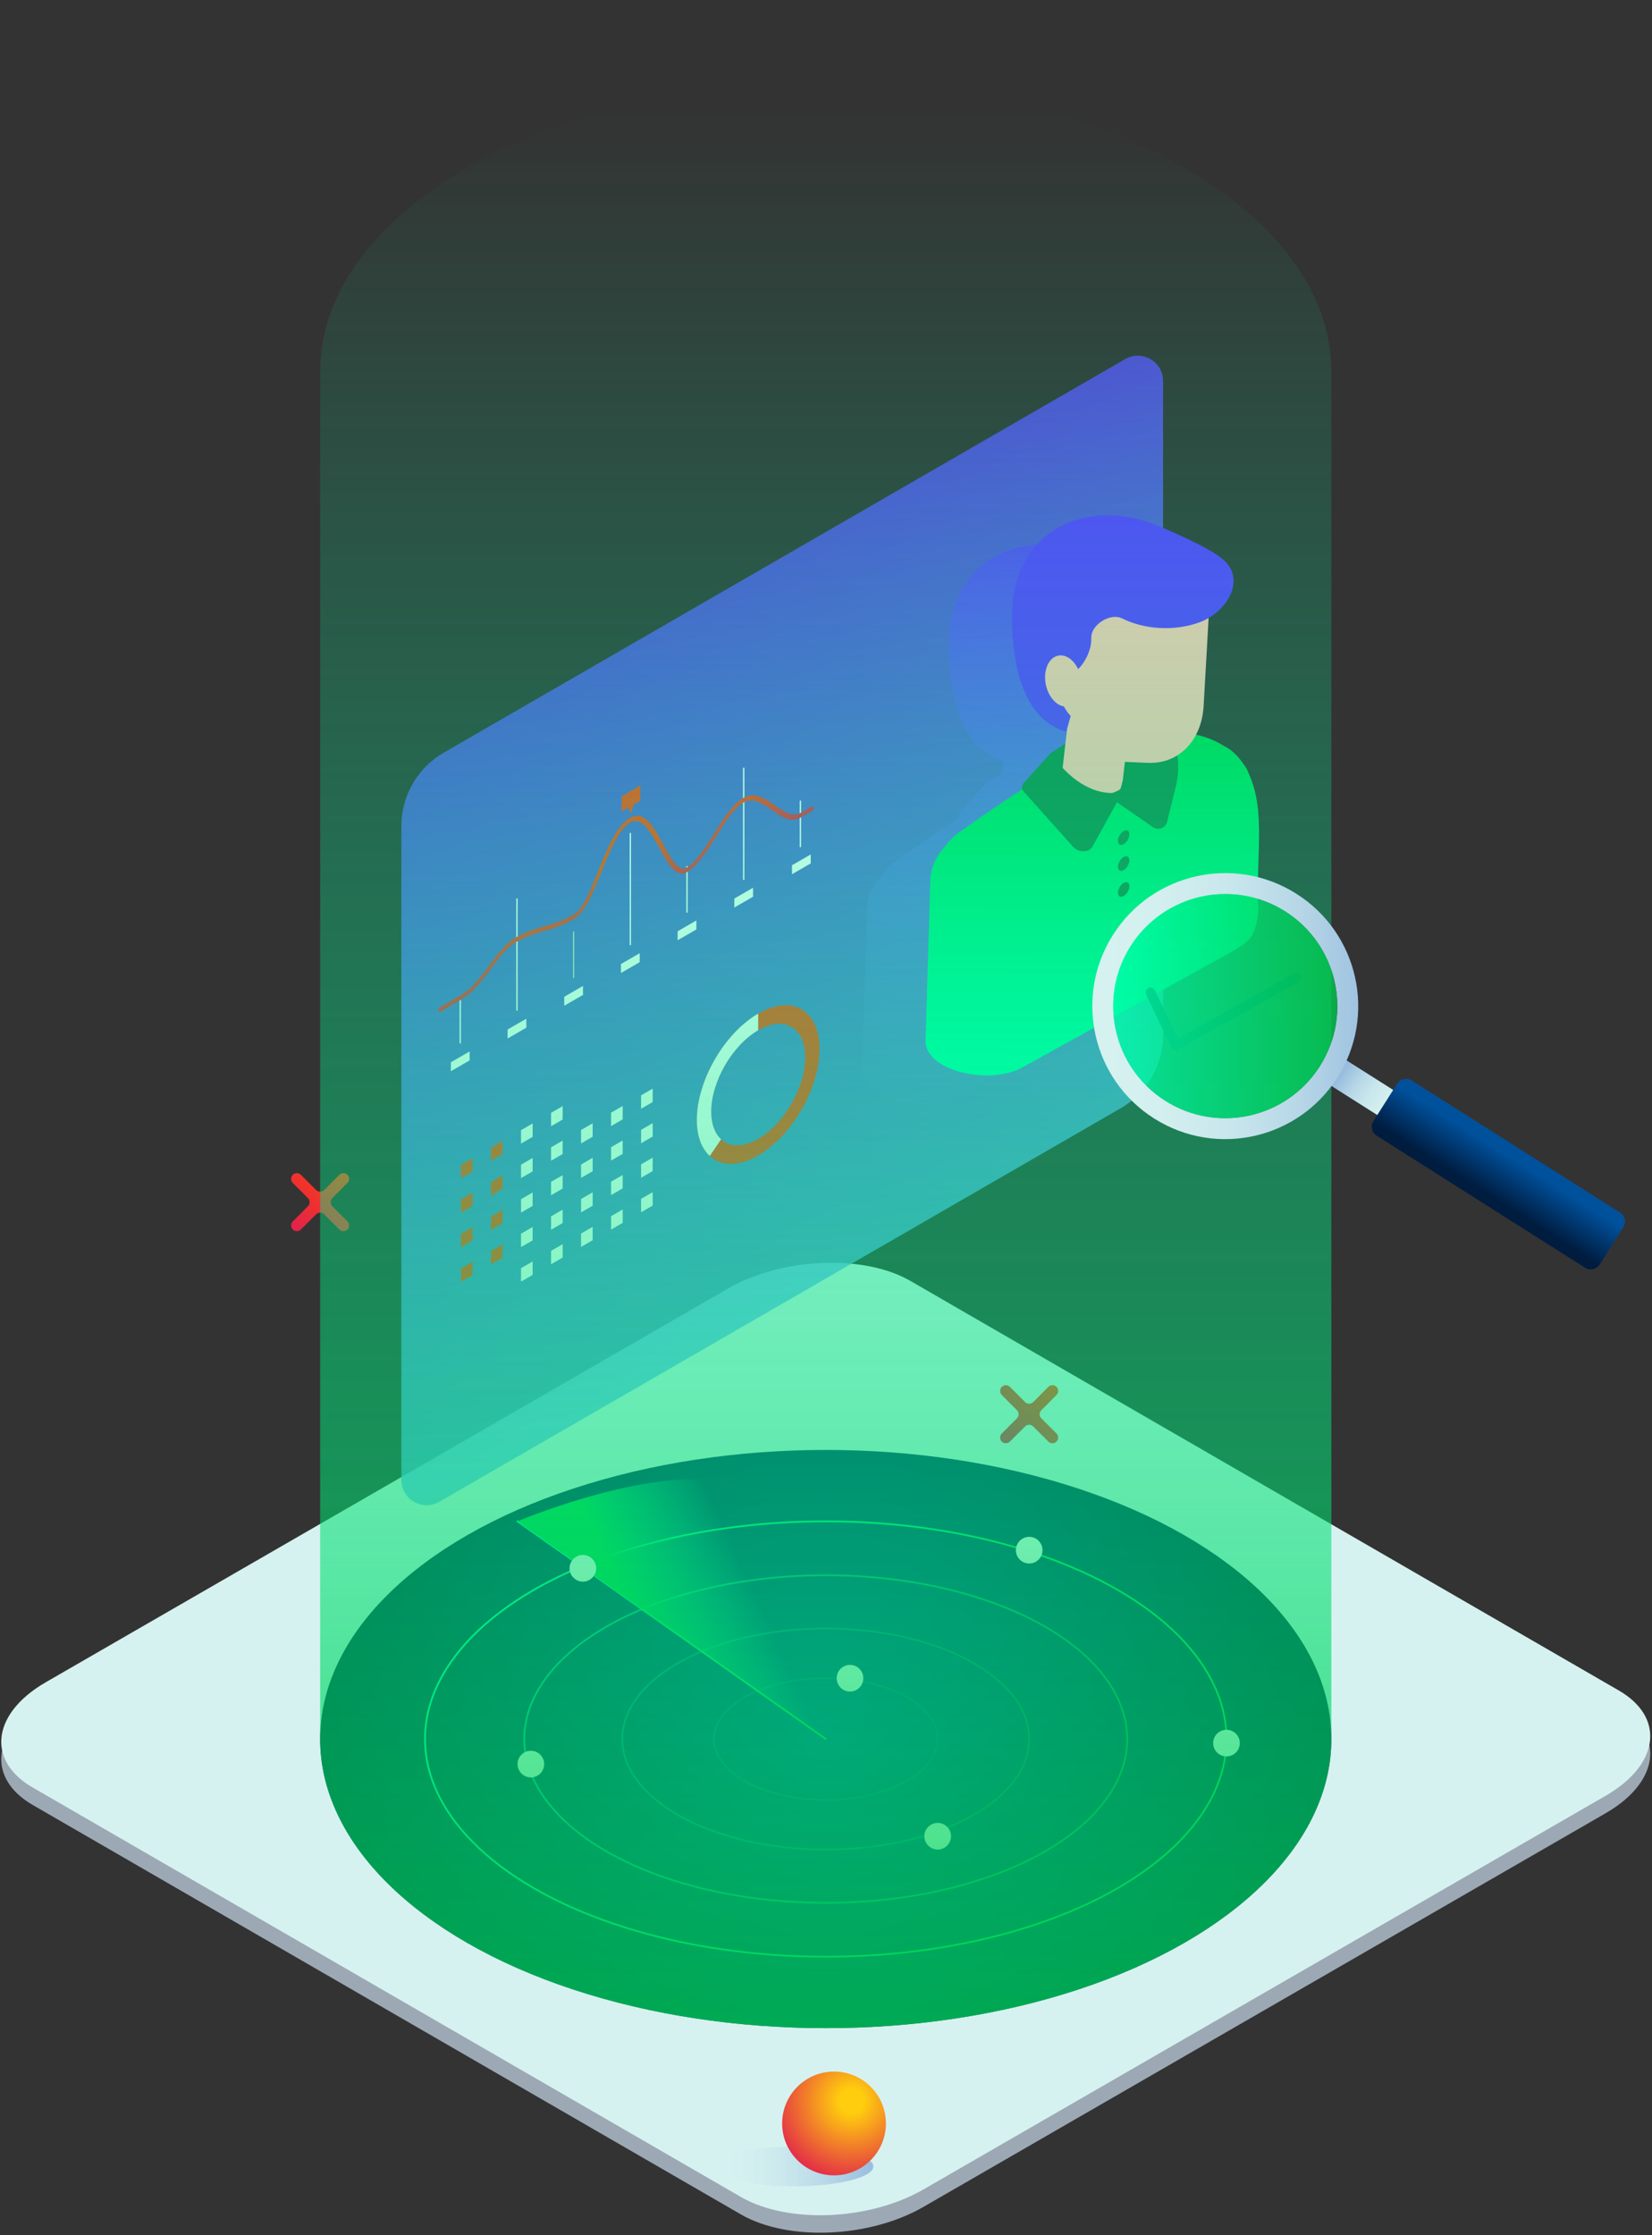 <svg xmlns="http://www.w3.org/2000/svg" width="468" height="633" viewBox="0 0 468 633">
    <rect x="0" y="0" width="468" height="633" fill="#333333" stroke="none"/>
    <defs>
        <linearGradient id="prefix__b" x1="100.136%" x2="-.131%" y1="49.997%" y2="49.997%">
            <stop offset="0%" stop-color="#00CD4D"/>
            <stop offset="100%" stop-color="#00FFAD"/>
        </linearGradient>
        <linearGradient id="prefix__c" x1="100.18%" x2="-.174%" y1="49.996%" y2="49.996%">
            <stop offset="0%" stop-color="#00CD4D"/>
            <stop offset="100%" stop-color="#00FFAD"/>
        </linearGradient>
        <linearGradient id="prefix__d" x1="100.275%" x2="-.266%" y1="49.994%" y2="49.994%">
            <stop offset="0%" stop-color="#00CD4D"/>
            <stop offset="100%" stop-color="#00FFAD"/>
        </linearGradient>
        <linearGradient id="prefix__e" x1="100.498%" x2="-.48%" y1="49.989%" y2="49.989%">
            <stop offset="0%" stop-color="#00CD4D"/>
            <stop offset="100%" stop-color="#00FFAD"/>
        </linearGradient>
        <linearGradient id="prefix__f" x1="100.356%" x2="-.345%" y1="49.997%" y2="49.997%">
            <stop offset="0%" stop-color="#00CD4D"/>
            <stop offset="100%" stop-color="#00FFAD"/>
        </linearGradient>
        <linearGradient id="prefix__g" x1="39.544%" x2="77.029%" y1="59.915%" y2="45.046%">
            <stop offset="0%" stop-color="#00CD4D"/>
            <stop offset="100%" stop-color="#00FFAD" stop-opacity="0"/>
        </linearGradient>
        <linearGradient id="prefix__h" x1="49.76%" x2="49.76%" y1="99.991%" y2="-6373.713%">
            <stop offset="0%" stop-color="#63B7F3"/>
            <stop offset="100%" stop-color="#5C37FF" stop-opacity="0"/>
        </linearGradient>
        <linearGradient id="prefix__i" x1="49.76%" x2="49.76%" y1="103.964%" y2="-2.807%">
            <stop offset="0%" stop-color="#63B7F3"/>
            <stop offset="100%" stop-color="#5C37FF" stop-opacity="0"/>
        </linearGradient>
        <linearGradient id="prefix__j" x1="49.76%" x2="49.76%" y1="6473.675%" y2="-.032%">
            <stop offset="0%" stop-color="#63B7F3"/>
            <stop offset="100%" stop-color="#5C37FF" stop-opacity="0"/>
        </linearGradient>
        <linearGradient id="prefix__k" x1="50.28%" x2="50.28%" y1="100.088%" y2="-7328.576%">
            <stop offset="0%" stop-color="#63B7F3"/>
            <stop offset="100%" stop-color="#5C37FF" stop-opacity="0"/>
        </linearGradient>
        <linearGradient id="prefix__l" x1="50.28%" x2="50.28%" y1="103.404%" y2="-2.415%">
            <stop offset="0%" stop-color="#63B7F3"/>
            <stop offset="100%" stop-color="#5C37FF" stop-opacity="0"/>
        </linearGradient>
        <linearGradient id="prefix__m" x1="50.28%" x2="50.28%" y1="7407.087%" y2=".079%">
            <stop offset="0%" stop-color="#63B7F3"/>
            <stop offset="100%" stop-color="#5C37FF" stop-opacity="0"/>
        </linearGradient>
        <linearGradient id="prefix__n" x1="96.65%" x2="2.272%" y1="2.637%" y2="97.015%">
            <stop offset="0%" stop-color="#FF430D"/>
            <stop offset="99.86%" stop-color="#E1214C"/>
        </linearGradient>
        <linearGradient id="prefix__o" x1="59.09%" x2="37.336%" y1="84.067%" y2="2.552%">
            <stop offset="0%" stop-color="#63B7F3"/>
            <stop offset="99.77%" stop-color="#5C37FF"/>
        </linearGradient>
        <linearGradient id="prefix__p" x1="38.94%" x2="55.298%" y1="39.658%" y2="56.198%">
            <stop offset="0%" stop-color="#FF430D"/>
            <stop offset="99.86%" stop-color="#E1214C"/>
        </linearGradient>
        <linearGradient id="prefix__q" x1="50.306%" x2="49.126%" y1="102.405%" y2="-1.347%">
            <stop offset="0%" stop-color="#63B7F3" stop-opacity="0"/>
            <stop offset="99.77%" stop-color="#5C37FF"/>
        </linearGradient>
        <linearGradient id="prefix__r" x1="50.412%" x2="49.774%" y1="-1.782%" y2="92.775%">
            <stop offset="0%" stop-color="#00CD4D"/>
            <stop offset="100%" stop-color="#00FFAD"/>
        </linearGradient>
        <linearGradient id="prefix__s" x1="49.66%" x2="49.66%" y1="99.91%" y2="-8926.411%">
            <stop offset="0%" stop-color="#63B7F3"/>
            <stop offset="100%" stop-color="#5C37FF" stop-opacity="0"/>
        </linearGradient>
        <linearGradient id="prefix__t" x1="49.66%" x2="49.66%" y1="102.755%" y2="-1.957%">
            <stop offset="0%" stop-color="#63B7F3"/>
            <stop offset="100%" stop-color="#5C37FF" stop-opacity="0"/>
        </linearGradient>
        <linearGradient id="prefix__u" x1="49.66%" x2="49.66%" y1="9026.437%" y2=".117%">
            <stop offset="0%" stop-color="#63B7F3"/>
            <stop offset="100%" stop-color="#5C37FF" stop-opacity="0"/>
        </linearGradient>
        <linearGradient id="prefix__v" x1="49.8%" x2="49.8%" y1="99.942%" y2="-5904.802%">
            <stop offset="0%" stop-color="#63B7F3"/>
            <stop offset="100%" stop-color="#5C37FF" stop-opacity="0"/>
        </linearGradient>
        <linearGradient id="prefix__w" x1="49.8%" x2="49.8%" y1="104.232%" y2="-3.007%">
            <stop offset="0%" stop-color="#63B7F3"/>
            <stop offset="100%" stop-color="#5C37FF" stop-opacity="0"/>
        </linearGradient>
        <linearGradient id="prefix__x" x1="49.8%" x2="49.8%" y1="6022.164%" y2="-.137%">
            <stop offset="0%" stop-color="#63B7F3"/>
            <stop offset="100%" stop-color="#5C37FF" stop-opacity="0"/>
        </linearGradient>
        <linearGradient id="prefix__y" x1="49.99%" x2="49.99%" y1="99.999%" y2="-.001%">
            <stop offset="0%" stop-color="#63B7F3"/>
            <stop offset="100%" stop-color="#5C37FF" stop-opacity="0"/>
        </linearGradient>
        <linearGradient id="prefix__z" x1="50.45%" x2="50.45%" y1="100.119%" y2="-.12%">
            <stop offset="0%" stop-color="#00CD4D"/>
            <stop offset="100%" stop-color="#00FFAD" stop-opacity="0"/>
        </linearGradient>
        <linearGradient id="prefix__A" x1="49.8%" x2="49.8%" y1="100.086%" y2="-.086%">
            <stop offset="0%" stop-color="#00CD4D"/>
            <stop offset="100%" stop-color="#00FFAD" stop-opacity="0"/>
        </linearGradient>
        <linearGradient id="prefix__B" x1="96.657%" x2="2.279%" y1="2.617%" y2="96.995%">
            <stop offset="0%" stop-color="#FF430D"/>
            <stop offset="99.86%" stop-color="#E1214C"/>
        </linearGradient>
        <linearGradient id="prefix__C" x1="50.002%" x2="50.002%" y1="99.855%" y2="2.019%">
            <stop offset="0%" stop-color="#00CD4D"/>
            <stop offset="7.78%" stop-color="#00D359" stop-opacity=".922"/>
            <stop offset="34.73%" stop-color="#00E67D" stop-opacity=".653"/>
            <stop offset="59.91%" stop-color="#00F498" stop-opacity=".401"/>
            <stop offset="82.41%" stop-color="#00FCA7" stop-opacity=".176"/>
            <stop offset="100%" stop-color="#00FFAD" stop-opacity="0"/>
        </linearGradient>
        <linearGradient id="prefix__D" x1="99.653%" x2="-.321%" y1="50.131%" y2="50.131%">
            <stop offset=".276%" stop-color="#98BDDE"/>
            <stop offset="100%" stop-color="#D6F2F0" stop-opacity="0"/>
        </linearGradient>
        <linearGradient id="prefix__F" x1="12.567%" x2="84.073%" y1="30.662%" y2="70.443%">
            <stop offset=".276%" stop-color="#98BDDE"/>
            <stop offset="4.67%" stop-color="#9EC2E0"/>
            <stop offset="25.88%" stop-color="#B7D7E7"/>
            <stop offset="48.14%" stop-color="#C8E6EC"/>
            <stop offset="71.95%" stop-color="#D3EFEF"/>
            <stop offset="100%" stop-color="#D6F2F0"/>
        </linearGradient>
        <linearGradient id="prefix__G" x1="56.905%" x2="43.107%" y1="42.328%" y2="58.713%">
            <stop offset="1.57%" stop-color="#00519C"/>
            <stop offset="99.86%" stop-color="#001C3F"/>
        </linearGradient>
        <linearGradient id="prefix__H" x1="99.998%" x2="0%" y1="50%" y2="50%">
            <stop offset=".276%" stop-color="#98BDDE"/>
            <stop offset="4.67%" stop-color="#9EC2E0"/>
            <stop offset="25.88%" stop-color="#B7D7E7"/>
            <stop offset="48.14%" stop-color="#C8E6EC"/>
            <stop offset="71.95%" stop-color="#D3EFEF"/>
            <stop offset="100%" stop-color="#D6F2F0"/>
        </linearGradient>
        <linearGradient id="prefix__I" x1="100.013%" x2="-.005%" y1="50%" y2="50%">
            <stop offset="0%" stop-color="#00CD4D"/>
            <stop offset="100%" stop-color="#00FFAD"/>
        </linearGradient>
        <radialGradient id="prefix__a" cx="50.002%" cy="50.011%" r="86.509%" fx="50.002%" fy="50.011%" gradientTransform="matrix(-.572 0 0 -1 .786 1)">
            <stop offset="1.57%" stop-color="#00519C"/>
            <stop offset="100%" stop-color="#001C3F"/>
        </radialGradient>
        <radialGradient id="prefix__E" cx="66.932%" cy="28.393%" r="82.28%" fx="66.932%" fy="28.393%">
            <stop offset="14.45%" stop-color="#FFCD0D"/>
            <stop offset="100%" stop-color="#E1214C"/>
        </radialGradient>
    </defs>
    <g fill="none" fill-rule="evenodd">
        <path fill="#9CA9B5" fill-rule="nonzero" d="M9.289 511.156l200.608 115.94c13.243 7.657 36.38 6.705 51.683-2.12L454.853 513.49c7.99-4.608 12.254-10.455 12.623-16.088.333-5.145-2.584-10.098-8.907-13.754l-200.61-115.94c-13.241-7.658-36.38-6.705-51.682 2.12L13.004 481.313C5.014 485.922.75 491.769.381 497.402c-.333 5.144 2.584 10.098 8.908 13.754z"/>
        <path fill="#D6F2F0" fill-rule="nonzero" d="M9.289 506.214l200.608 115.94c13.243 7.657 36.38 6.705 51.683-2.12l193.273-111.486c7.99-4.608 12.254-10.455 12.623-16.088.333-5.145-2.584-10.098-8.907-13.754l-200.61-115.94c-13.241-7.658-36.38-6.705-51.682 2.12L13.004 476.371C5.014 480.98.75 486.827.381 492.46c-.333 5.144 2.584 10.11 8.908 13.754z"/>
        <ellipse cx="233.929" cy="492.472" fill="url(#prefix__a)" fill-rule="nonzero" rx="143.234" ry="81.87"/>
        <ellipse cx="233.929" cy="492.472" stroke="url(#prefix__b)" stroke-linecap="round" stroke-linejoin="round" stroke-width=".513" rx="113.523" ry="61.65"/>
        <ellipse cx="233.929" cy="492.472" stroke="url(#prefix__c)" stroke-linecap="round" stroke-linejoin="round" stroke-width=".513" opacity=".6" rx="85.407" ry="46.383"/>
        <ellipse cx="233.929" cy="492.472" stroke="url(#prefix__d)" stroke-linecap="round" stroke-linejoin="round" stroke-width=".513" opacity=".3" rx="57.625" ry="31.295"/>
        <ellipse cx="233.929" cy="492.472" stroke="url(#prefix__e)" stroke-linecap="round" stroke-linejoin="round" stroke-width=".513" opacity=".15" rx="31.7" ry="17.22"/>
        <path stroke="url(#prefix__f)" stroke-linecap="round" stroke-linejoin="round" stroke-width=".513" d="M233.929 492.472L146.616 430.822"/>
        <path fill="url(#prefix__g)" fill-rule="nonzero" d="M233.929 492.472l-87.313-61.65s32.546-13.885 55.612-11.718l31.7 73.368z"/>
        <g stroke-width=".685">
            <path stroke="url(#prefix__h)" d="M0.786 264.307L0.786 260.234" transform="translate(164.336 179.817)"/>
            <path stroke="url(#prefix__i)" stroke-dasharray="6.855 4.798" d="M0.786 254.518L0.786 7.586" transform="translate(164.336 179.817)"/>
            <path stroke="url(#prefix__j)" d="M0.786 4.728L0.786 0.655" transform="translate(164.336 179.817)"/>
        </g>
        <g stroke-width=".685">
            <path stroke="url(#prefix__k)" d="M0.917 303.438L0.917 299.365" transform="translate(346.534 191.725)"/>
            <path stroke="url(#prefix__l)" stroke-dasharray="6.792 4.754" d="M0.917 293.709L0.917 7.8" transform="translate(346.534 191.725)"/>
            <path stroke="url(#prefix__m)" d="M0.917 4.978L0.917 0.893" transform="translate(346.534 191.725)"/>
        </g>
        <circle cx="240.8" cy="475.252" r="3.775" fill="#FFF" fill-rule="nonzero"/>
        <circle cx="265.641" cy="519.992" r="3.775" fill="#FFF" fill-rule="nonzero"/>
        <circle cx="291.565" cy="438.991" r="3.775" fill="#FFF" fill-rule="nonzero"/>
        <circle cx="347.451" cy="493.627" r="3.775" fill="#FFF" fill-rule="nonzero"/>
        <circle cx="150.391" cy="499.569" r="3.775" fill="#FFF" fill-rule="nonzero"/>
        <circle cx="165.122" cy="444.124" r="3.775" fill="#FFF" fill-rule="nonzero"/>
        <path fill="url(#prefix__n)" fill-rule="nonzero" d="M82.942 345.891l4.299-4.299c.631-.63.631-1.667 0-2.298l-4.299-4.299c-.631-.631-.631-1.667 0-2.298s1.667-.631 2.298 0l4.3 4.299c.63.63 1.666.63 2.298 0l4.298-4.3c.632-.63 1.668-.63 2.299 0 .631.632.631 1.668 0 2.3l-4.3 4.298c-.63.631-.63 1.667 0 2.298l4.3 4.3c.631.63.631 1.666 0 2.298-.631.63-1.667.63-2.299 0l-4.298-4.3c-.632-.63-1.668-.63-2.299 0l-4.299 4.3c-.63.63-1.667.63-2.298 0-.631-.632-.631-1.668 0-2.299z"/>
        <g fill-rule="nonzero">
            <path fill="url(#prefix__o)" d="M.572 133.886V319.05c0 5.525 5.978 8.967 10.753 6.204l193.035-111.45c7.419-4.288 12.004-12.207 12.004-20.78V7.87c0-5.525-5.978-8.967-10.754-6.204L12.575 113.117C5.145 117.394.572 125.325.572 133.888z" opacity=".8" transform="translate(113.13 100.03)"/>
            <g>
                <path fill="#FFF" d="M29.592 9.801L26.306 11.706 26.306 7.907 29.592 6.002zM21.09 14.707L17.803 16.612 17.803 12.813 21.09 10.92z" transform="translate(113.13 100.03) translate(16.672 207.206)"/>
                <path fill="#FF430D" d="M12.587 19.625L9.3 21.518 9.3 17.72 12.587 15.826zM4.085 24.531L.798 26.425.798 22.638 4.085 20.733z" transform="translate(113.13 100.03) translate(16.672 207.206)"/>
                <path fill="#FFF" d="M55.1 4.847L51.813 6.74 51.813 2.953 55.1 1.048zM46.598 9.753L43.311 11.658 43.311 7.86 46.598 5.966zM38.095 14.671L34.808 16.565 34.808 12.766 38.095 10.872zM29.592 19.577L26.306 21.471 26.306 17.672 29.592 15.779zM21.09 24.484L17.803 26.377 17.803 22.59 21.09 20.685z" transform="translate(113.13 100.03) translate(16.672 207.206)"/>
                <path fill="#FF430D" d="M12.587 29.39L9.3 31.295 9.3 27.496 12.587 25.603zM4.085 34.308L.798 36.202.798 32.403 4.085 30.509z" transform="translate(113.13 100.03) translate(16.672 207.206)"/>
                <path fill="#FFF" d="M55.1 14.624L51.813 16.517 51.813 12.718 55.1 10.825zM46.598 19.53L43.311 21.423 43.311 17.636 46.598 15.731zM38.095 24.436L34.808 26.341 34.808 22.543 38.095 20.637zM29.592 29.342L26.306 31.248 26.306 27.449 29.592 25.555zM21.09 34.26L17.803 36.154 17.803 32.355 21.09 30.462z" transform="translate(113.13 100.03) translate(16.672 207.206)"/>
                <path fill="#FF430D" d="M12.587 39.167L9.3 41.06 9.3 37.273 12.587 35.368zM4.085 44.073L.798 45.978.798 42.18 4.085 40.274z" transform="translate(113.13 100.03) translate(16.672 207.206)"/>
                <path fill="#FFF" d="M55.1 24.388L51.813 26.294 51.813 22.495 55.1 20.59zM46.598 29.307L43.311 31.2 43.311 27.401 46.598 25.508zM38.095 34.213L34.808 36.106 34.808 32.307 38.095 30.414zM29.592 39.119L26.306 41.013 26.306 37.226 29.592 35.32zM21.09 44.025L17.803 45.931 17.803 42.132 21.09 40.238z" transform="translate(113.13 100.03) translate(16.672 207.206)"/>
                <path fill="#FF430D" d="M12.587 48.944L9.3 50.837 9.3 47.038 12.587 45.145zM4.085 53.85L.798 55.743.798 51.944 4.085 50.051z" transform="translate(113.13 100.03) translate(16.672 207.206)"/>
                <path fill="#FFF" d="M55.1 34.165L51.813 36.059 51.813 32.272 55.1 30.366zM46.598 39.071L43.311 40.977 43.311 37.178 46.598 35.273zM38.095 43.978L34.808 45.883 34.808 42.084 38.095 40.191zM29.592 48.896L26.306 50.789 26.306 46.991 29.592 45.097zM21.09 53.802L17.803 55.696 17.803 51.909 21.09 50.003z" transform="translate(113.13 100.03) translate(16.672 207.206)"/>
            </g>
            <g>
                <path fill="#FFF" d="M102.9 23.21c.108 0 .191-.084.191-.191V10.158c0-.107-.083-.19-.19-.19-.108 0-.191.083-.191.19v12.86c-.012.108.083.191.19.191zM86.836 32.486c.107 0 .19-.083.19-.19V.822c0-.107-.083-.19-.19-.19s-.19.083-.19.19v31.474c0 .095.083.19.19.19zM84.18 37.726L89.492 34.665 89.492 37.202 84.18 40.274zM100.519 28.294L105.83 25.234 105.83 27.77 100.519 30.843zM70.772 41.75c.107 0 .19-.083.19-.19V28.7c0-.108-.083-.191-.19-.191-.108 0-.19.083-.19.19V41.56c0 .107.082.19.19.19zM68.116 47.002L73.427 43.93 73.427 46.478 68.116 49.539zM54.72 50.968c.106 0 .19-.083.19-.19V19.303c0-.108-.084-.191-.19-.191-.108 0-.191.083-.191.19v31.474c0 .108.083.19.19.19zM52.064 56.267L57.375 53.207 57.375 55.743 52.064 58.816z" transform="translate(113.13 100.03) translate(10.718 116.702)"/>
                <path fill="#C9C9C9" d="M38.655 60.245c.107 0 .19-.084.19-.191V47.193c0-.107-.083-.19-.19-.19-.108 0-.19.083-.19.19v12.861c0 .095.082.19.19.19z" transform="translate(113.13 100.03) translate(10.718 116.702)"/>
                <path fill="#FFF" d="M35.999 65.544L41.31 62.471 41.31 65.02 35.999 68.08zM22.602 69.51c.107 0 .19-.084.19-.191V37.845c0-.107-.083-.19-.19-.19s-.19.083-.19.19v31.474c-.012.107.083.19.19.19zM19.947 74.82L25.258 71.748 25.258 74.296 19.947 77.357zM6.538 78.786c.107 0 .19-.083.19-.19V65.733c0-.107-.083-.19-.19-.19s-.19.083-.19.19v12.861c0 .108.083.191.19.191zM3.882 84.085L9.193 81.025 9.193 83.561 3.882 86.634z" transform="translate(113.13 100.03) translate(10.718 116.702)"/>
                <path fill="url(#prefix__p)" d="M106.092 13.028c.321-.19.583-.631.583-1.012 0-.37-.262-.524-.583-.346l-3.203 1.834c-.012.012-.024.012-.048.024-2.156 1.25-4.632-.476-7.038-2.144-2.834-1.964-5.764-4-8.979-2.203-.036.012-.06.036-.095.048-3.084 1.774-5.764 6.073-8.36 10.217-2.441 3.906-4.966 7.943-7.621 9.48-2.382 1.38-4.585-2.668-6.717-6.586-2.62-4.81-5.323-9.789-9.348-7.478-3.93 2.262-6.55 8.8-9.086 15.123-2.227 5.55-4.334 10.79-6.93 12.29-.012.012-.024.012-.036.012-3.06 1.726-5.645 2.489-8.157 3.227-2.43.714-4.942 1.453-7.896 3.048-3.072 1.668-5.501 4.942-7.835 8.11-2.394 3.227-4.859 6.573-8.146 8.467-.024.012-.06.036-.083.048L.834 68.46c-.322.19-.584.643-.584 1.013 0 .369.262.524.584.333l5.68-3.275c.036-.024.071-.036.095-.06 3.632-2.095 6.252-5.632 8.789-9.062 2.298-3.096 4.465-6.025 7.157-7.49 2.822-1.536 5.168-2.227 7.645-2.953 2.572-.75 5.227-1.536 8.419-3.335.012-.012.036-.012.048-.023 3.25-1.882 5.525-7.538 7.93-13.516 2.37-5.907 4.823-12.016 8.098-13.898 3.287-1.893 5.943 3.001 8.289 7.312 2.393 4.394 4.644 8.538 7.764 6.74 3.096-1.786 5.787-6.097 8.395-10.253 2.549-4.072 4.942-7.919 7.586-9.431.024-.012.047-.024.071-.048 2.715-1.524 5.466.393 8.134 2.25 2.68 1.87 5.228 3.633 7.883 2.097.024-.012.048-.024.06-.036l3.215-1.798z" transform="translate(113.13 100.03) translate(10.718 116.702)"/>
            </g>
            <path fill="#FF430D" d="M84.276 217.15c0 11.086 7.788 15.588 17.386 10.038 9.61-5.549 17.386-19.03 17.386-30.128 0-11.087-7.788-15.588-17.386-10.039-9.598 5.55-17.386 19.042-17.386 30.129zm4.072-2.358c0-8.49 5.967-18.827 13.314-23.067 7.36-4.251 13.314-.81 13.314 7.693s-5.967 18.827-13.314 23.067c-7.36 4.25-13.314.81-13.314-7.693zM66.365 127.825L65.627 130.373 64.877 128.682 62.972 129.778 62.972 125.491 68.283 122.418 68.283 126.717z" transform="translate(113.13 100.03)"/>
            <path fill="#FFF" d="M88.348 214.792c0 3.56 1.06 6.216 2.81 7.8l-3.214 4.74c-2.287-2.085-3.668-5.55-3.668-10.194 0-11.087 7.788-24.58 17.386-30.129v4.716c-7.36 4.251-13.314 14.576-13.314 23.067z" transform="translate(113.13 100.03)"/>
            <path fill="url(#prefix__q)" d="M131.16 202.478l1.345-45.704c.286-3.358 1.738-6.37 3.93-8.634 1.107-1.607 2.488-3.072 4.239-4.322 4.013-2.87 10.848-7.645 17.85-12.17-.178-.417-.107-.834.227-1.549l7.836-8.681c1.429-.965 2.822-1.87 4.191-2.703l.489-4.287-.25.893c-17.732-4.93-15.22-35.499-15.22-35.499 1.263-22.328 22.245-31.045 41.632-22.65 6.836 2.965 15.362 6.74 18.53 9.837 5.156 5.025 1.56 12.503-4.62 16.124l-1.418 24.995c-.166 2.954-.905 5.692-2.131 8.038 2.858.632 5.525 1.68 7.919 3.216 1.905.905 3.703 2.465 5.394 4.942l.012.012c.786 1.012 1.286 1.929 1.584 2.798 4.978 10.932 1.93 23.471 2.739 39.024-.715 5.835-1.655 8.205-6.026 10.467l-.202.12c.083.07.143.07.19.059l-60.697 33.522c-.13.083-.274.155-.405.226l-.726.405s-.024 0-.06-.012c-9.622 4.335-27.044.096-26.353-8.467z" opacity=".8" transform="translate(113.13 100.03)"/>
            <g>
                <g>
                    <path fill="#FF619A" d="M88.456 61.483l.06-.036s-.025.024-.06.036z" transform="translate(113.13 100.03) translate(148.855 45.252) translate(0 61.924)"/>
                    <path fill="url(#prefix__r)" d="M.238 87.146L1.584 41.44c.286-3.358 1.738-6.37 3.93-8.633 1.107-1.608 2.488-3.073 4.239-4.323 7.3-5.228 23.936-16.731 33.975-21.614 13.73-6.692 30.2-9.777 41.048-2.81 1.905.905 3.703 2.465 5.394 4.942l.012.012c.786 1.012 1.286 1.929 1.584 2.798 4.978 10.932 1.93 23.472 2.739 39.024-.714 5.835-1.655 8.205-6.026 10.467l-.202.12c.083.071.143.071.19.06L27.77 95.004c-.13.084-.274.155-.405.226l-.726.405s-.024 0-.071-.012c-9.599 4.323-27.02.096-26.33-8.478z" transform="translate(113.13 100.03) translate(148.855 45.252) translate(0 61.924)"/>
                </g>
                <path fill="#12864B" d="M35.76 77.333l18.96 3.835 14.325-4.776L63.734 58.4c-11.027-.203-18.792 3.31-28.08 9.622l.107 9.312z" transform="translate(113.13 100.03) translate(148.855 45.252)"/>
                <path fill="#FFC2B0" d="M56.089 75.714L59.78 43.74l-18.482 8.824-2.989 26.103c-.81 4.299 14.195 13.611 17.78-2.953z" transform="translate(113.13 100.03) translate(148.855 45.252)"/>
                <g fill="#12864B" transform="translate(113.13 100.03) translate(148.855 45.252) translate(53.588 89.313)">
                    <path d="M1.131 3.537c0 1.024.727 1.44 1.62.929.893-.512 1.62-1.775 1.62-2.799S3.643.227 2.75.738c-.893.524-1.62 1.775-1.62 2.799zM1.131 10.884c0 1.024.727 1.441 1.62.93.893-.513 1.62-1.775 1.62-2.8 0-1.023-.727-1.44-1.62-.928-.893.512-1.62 1.762-1.62 2.798z"/>
                    <ellipse cx="2.754" cy="17.29" rx="2.286" ry="1.322" transform="rotate(-59.689 2.754 17.29)"/>
                </g>
                <path fill="#12864B" d="M71.522 68.52c-.81-5.25-2.537-4.798-3.37-5.465l-6.002.834c-.929 8.621-4.073 12.515-6.705 14.278l-.011-.012c-.096.071-.19.143-.286.202-.393.238-.774.44-1.132.596-.333.143-.678.25-.988.345-3.727-.012-10.539-1.608-17.362-11.301l-7.836 8.681c-.595 1.274-.37 1.596.655 2.715L42.108 94.6c.75.81 1.798 1.191 2.81 1.167 1.048.06 2.073-.393 2.585-1.298l.119-.214c0-.012.012-.012.012-.024l.095-.178 6.716-12.159 10.206 7.086c1.464 1 3.548.214 3.989-1.5l.143-.549-.024-.012c.012-.023.024-.06.024-.083l2.227-8.943c.774-3.06.988-6.252.512-9.372z" transform="translate(113.13 100.03) translate(148.855 45.252)"/>
                <g>
                    <path fill="#FFC2B0" d="M31.176 70.39l7.907.346c9.337.524 15.553-6.68 16.089-16.017l1.75-30.819c.524-9.336-6.68-17.41-16.017-17.934l-6.061-.345c-9.336-.524-17.41 6.68-17.934 16.017l-1.75 30.818c-.525 9.337 6.68 17.41 16.016 17.935z" transform="translate(113.13 100.03) translate(148.855 45.252) translate(23.817)"/>
                    <path fill="#5C37FF" d="M32.105 29.854c6.276 3.132 14.695 3.692 21.792 1.144 7.705-2.763 13.171-11.67 7.3-17.387-3.167-3.084-11.694-6.87-18.53-9.836-19.386-8.395-40.369.321-41.631 22.65 0 0-2.513 30.569 15.219 35.499l1.262-4.454s-7.026-6.812 1.084-12.42c2.453-1.692 4.894-5.907 4.74-9.623-.143-3.774 5.394-7.264 8.764-5.573z" transform="translate(113.13 100.03) translate(148.855 45.252) translate(23.817)"/>
                    <path fill="#FFC2B0" d="M12.742 53.135c2.441 2.572 5.62 2.156 7.11-.917 1.488-3.072.726-7.645-1.716-10.217-2.44-2.572-5.62-2.156-7.109.917-1.488 3.072-.726 7.645 1.715 10.217z" transform="translate(113.13 100.03) translate(148.855 45.252) translate(23.817)"/>
                </g>
            </g>
        </g>
        <g stroke-width=".685">
            <path stroke="url(#prefix__s)" d="M1.393 369.815L1.393 365.731" transform="translate(89.313 122.656)"/>
            <path stroke="url(#prefix__t)" stroke-dasharray="6.743 4.72" d="M1.393 360.11L1.393 8.014" transform="translate(89.313 122.656)"/>
            <path stroke="url(#prefix__u)" d="M1.393 5.204L1.393 1.119" transform="translate(89.313 122.656)"/>
        </g>
        <g stroke-width=".685">
            <path stroke="url(#prefix__v)" d="M1.274 246.099L1.274 242.014" transform="translate(264.366 273.893)"/>
            <path stroke="url(#prefix__w)" stroke-dasharray="6.727 4.709" d="M1.274 236.417L1.274 7.705" transform="translate(264.366 273.893)"/>
            <path stroke="url(#prefix__x)" d="M1.274 4.906L1.274 0.834" transform="translate(264.366 273.893)"/>
        </g>
        <path stroke="url(#prefix__y)" stroke-width=".685" d="M291.565 438.991L291.565 97.518"/>
        <path stroke="url(#prefix__z)" stroke-linecap="round" stroke-linejoin="round" stroke-width=".685" d="M149.522 499.569L149.522 156.25"/>
        <path stroke="url(#prefix__A)" stroke-linecap="round" stroke-linejoin="round" stroke-width=".685" d="M240.8 475.252L240.8 0.512"/>
        <path fill="url(#prefix__B)" fill-rule="nonzero" d="M283.8 405.945l4.3-4.299c.631-.63.631-1.667 0-2.298l-4.3-4.299c-.63-.631-.63-1.667 0-2.298.632-.631 1.668-.631 2.3 0l4.298 4.299c.631.63 1.667.63 2.298 0l4.3-4.3c.63-.63 1.667-.63 2.298 0 .63.632.63 1.668 0 2.3l-4.3 4.298c-.63.631-.63 1.667 0 2.298l4.3 4.3c.63.63.63 1.667 0 2.298-.631.63-1.667.63-2.299 0l-4.299-4.3c-.63-.63-1.667-.63-2.298 0l-4.299 4.3c-.63.63-1.667.63-2.298 0-.631-.631-.631-1.668 0-2.299z"/>
        <path stroke="#001C3F" stroke-linecap="round" stroke-linejoin="round" stroke-width="2.738" d="M325.933 281.026L333.054 296.031 367.064 276.977"/>
        <path fill="url(#prefix__C)" fill-rule="nonzero" d="M377.163 105.223c0-45.217-64.127-81.87-143.234-81.87-79.108 0-143.235 36.653-143.235 81.87v387.249c0 45.216 64.127 81.87 143.235 81.87 79.107 0 143.234-36.654 143.234-81.87v-387.25z" opacity=".77"/>
        <g fill-rule="nonzero" transform="translate(201.252 585.893)">
            <ellipse cx="23.567" cy="27.616" fill="url(#prefix__D)" rx="22.59" ry="5.633"/>
            <circle cx="35.023" cy="15.445" r="14.695" fill="url(#prefix__E)"/>
        </g>
        <g fill-rule="nonzero" transform="translate(308.97 246.527)">
            <path fill="url(#prefix__F)" d="M88.056 73.571L92.558 66.462 71.218 52.946 66.717 60.055z"/>
            <path fill="url(#prefix__G)" d="M144.228 111.547l6.681-10.54c.893-1.404.476-3.262-.929-4.155l-59.018-37.38c-1.405-.894-3.263-.477-4.156.928l-6.68 10.54c-.894 1.404-.477 3.262.928 4.155l59.018 37.38c1.406.894 3.263.477 4.156-.928z"/>
            <path fill="url(#prefix__H)" d="M17.987 70.213c17.577 11.134 40.846 5.906 51.969-11.67 11.134-17.577 5.906-40.846-11.67-51.969C40.708-4.56 17.44.668 6.316 18.244-4.805 35.81.411 59.079 17.987 70.214zm-6.656-48.8C20.715 6.61 40.316 2.203 55.13 11.575c14.802 9.384 19.208 28.985 9.836 43.799-9.384 14.802-28.985 19.208-43.799 9.836-14.814-9.384-19.22-28.997-9.836-43.799z"/>
            <circle cx="38.136" cy="38.394" r="31.736" fill="url(#prefix__I)" opacity=".77"/>
        </g>
    </g>
</svg>
